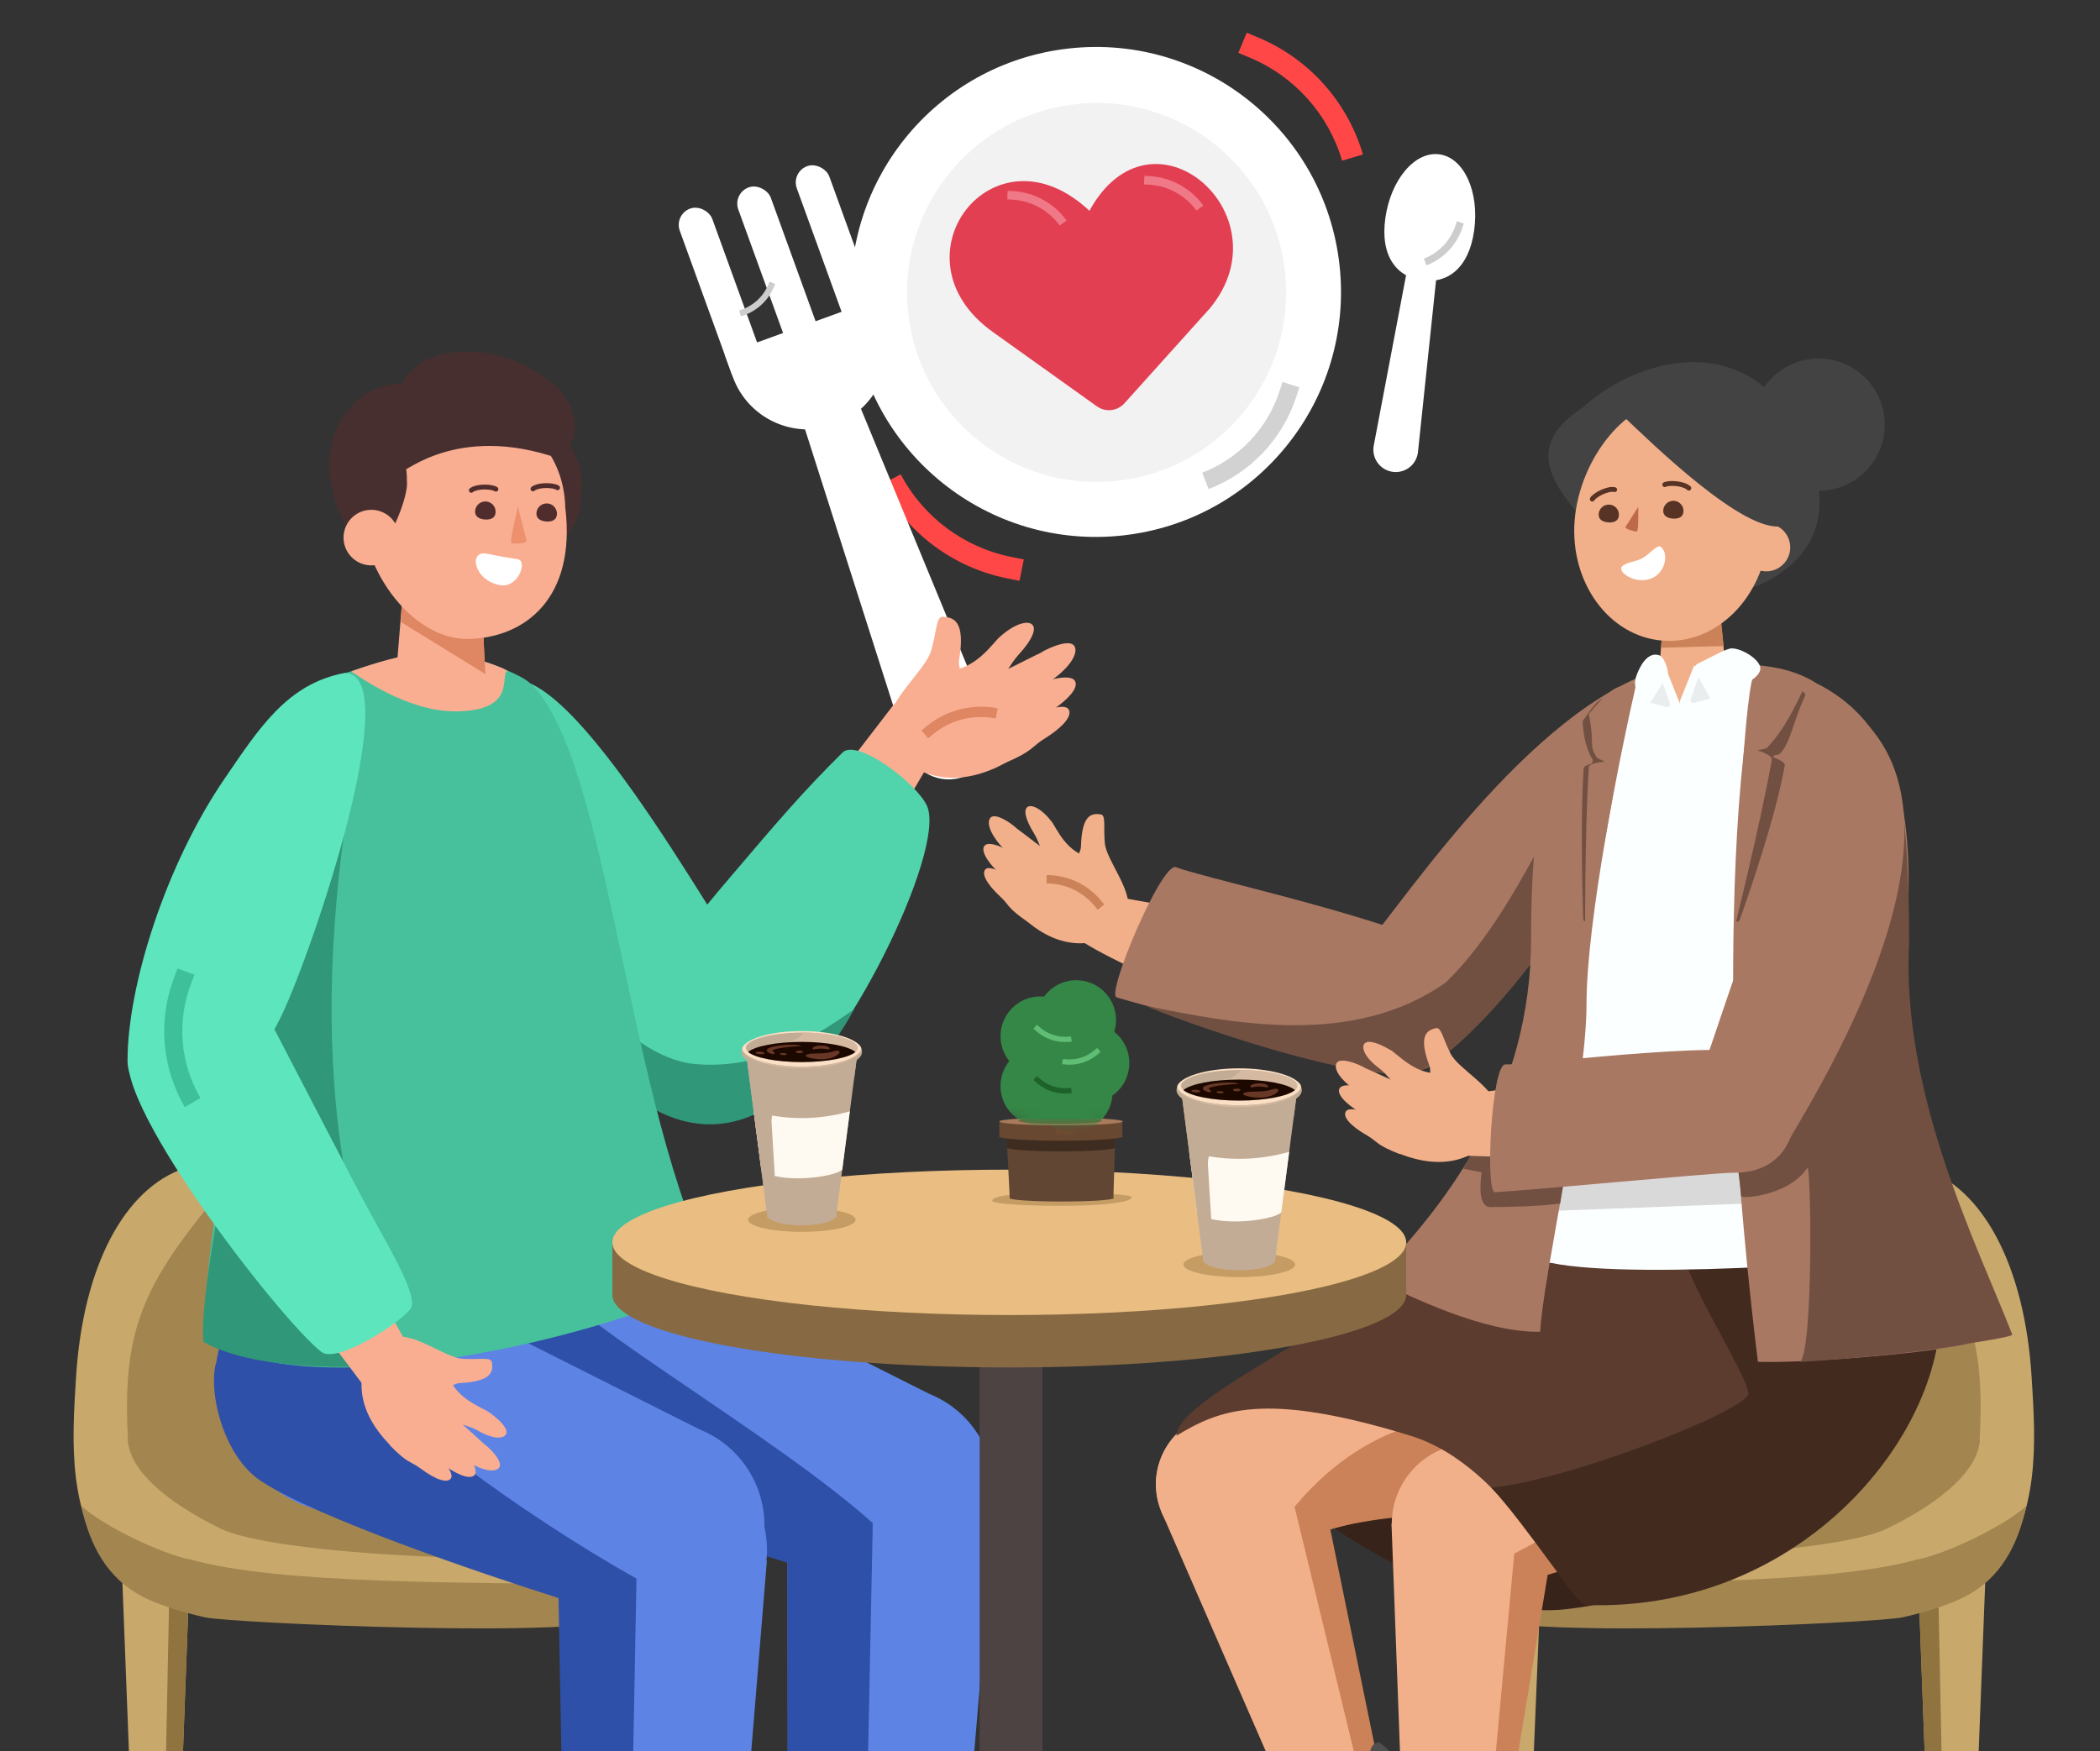<svg width="217" height="181" viewBox="0 0 217 181" fill="none" xmlns="http://www.w3.org/2000/svg">
<rect x="0" y="0" width="217" height="181" fill="#333333" stroke="none"/>
<circle cx="113.25" cy="30.175" r="25.319" transform="rotate(-6.24 113.25 30.175)" fill="white"/>
<path fill-rule="evenodd" clip-rule="evenodd" d="M104.495 57.56L105.79 57.819L105.354 60.034L104.06 59.775C98.51 58.664 93.747 55.107 91.086 50.086L93.068 49.027C95.412 53.449 99.607 56.582 104.495 57.56Z" fill="#FF4747"/>
<path fill-rule="evenodd" clip-rule="evenodd" d="M129.181 5.974L127.964 5.463L128.831 3.379L130.048 3.89C135.266 6.081 139.228 10.514 140.838 15.963L138.685 16.608C137.267 11.808 133.777 7.904 129.181 5.974Z" fill="#FF4747"/>
<circle cx="113.317" cy="30.227" r="19.585" transform="rotate(-6.24 113.317 30.227)" fill="#F2F2F2"/>
<path fill-rule="evenodd" clip-rule="evenodd" d="M132.195 40.489L132.529 39.473L134.268 40.037L133.934 41.053C132.505 45.409 129.184 48.896 124.889 50.551L124.229 48.855C128.012 47.397 130.936 44.326 132.195 40.489Z" fill="#D2D2D2"/>
<path d="M125.021 31.867L116.19 41.684C115.836 42.078 115.35 42.327 114.826 42.384C114.301 42.441 113.773 42.303 113.342 41.995L102.599 34.319C91.833 26.646 102.644 12.465 112.574 21.787C119.028 10.02 132.984 22.235 125.021 31.867Z" fill="#E23F52"/>
<path fill-rule="evenodd" clip-rule="evenodd" d="M118.727 19.087L118.21 19.058L118.257 18.173L118.775 18.202C120.992 18.325 123.037 19.443 124.347 21.247L123.634 21.769C122.481 20.18 120.679 19.195 118.727 19.087Z" fill="#F07987"/>
<path fill-rule="evenodd" clip-rule="evenodd" d="M104.598 20.632L104.081 20.603L104.128 19.718L104.646 19.747C106.863 19.87 108.908 20.988 110.218 22.792L109.506 23.314C108.352 21.725 106.551 20.741 104.598 20.632Z" fill="#F07987"/>
<path d="M145.846 25.543C145.99 24.784 146.704 24.272 147.469 24.379C148.243 24.487 148.791 25.188 148.709 25.965L146.524 46.719C146.387 48.02 145.201 48.947 143.906 48.767C142.598 48.584 141.708 47.344 141.955 46.047L145.846 25.543Z" fill="white"/>
<path d="M152.328 23.833C151.77 27.831 149.465 29.338 146.931 28.984C144.397 28.63 142.593 26.55 143.151 22.552C143.71 18.554 146.216 15.599 148.75 15.953C151.284 16.307 152.886 19.835 152.328 23.833Z" fill="white"/>
<path fill-rule="evenodd" clip-rule="evenodd" d="M150.407 23.288L150.544 22.87L151.259 23.102L151.122 23.52C150.534 25.312 149.168 26.746 147.401 27.427L147.13 26.729C148.686 26.129 149.889 24.866 150.407 23.288Z" fill="#CDCDCD"/>
<path d="M81.337 38.579C80.879 37.142 81.629 35.597 83.042 35.069C84.471 34.535 86.066 35.23 86.647 36.64L102.201 74.318C103.175 76.678 102 79.375 99.608 80.269C97.192 81.172 94.511 79.87 93.727 77.412L81.337 38.579Z" fill="white"/>
<path d="M74.873 36.611L90.324 31.009L91.176 33.36C92.723 37.627 90.519 42.34 86.252 43.887C81.986 45.434 77.273 43.229 75.726 38.962L74.873 36.611Z" fill="white"/>
<rect x="69.635" y="22.168" width="3.573" height="19.293" rx="1.786" transform="rotate(-19.931 69.635 22.168)" fill="white"/>
<rect x="75.682" y="19.977" width="3.573" height="19.293" rx="1.786" transform="rotate(-19.931 75.682 19.977)" fill="white"/>
<rect x="81.728" y="17.783" width="3.573" height="19.293" rx="1.786" transform="rotate(-19.931 81.728 17.783)" fill="white"/>
<path fill-rule="evenodd" clip-rule="evenodd" d="M79.379 29.447L79.525 29.107L80.107 29.354L79.961 29.694C79.336 31.151 78.086 32.252 76.556 32.692L76.38 32.087C77.728 31.7 78.829 30.731 79.379 29.447Z" fill="#CDCDCD"/>
<path d="M60.301 205.392L57.835 145.941H66.08L63.719 205.392H60.301Z" fill="#C8A86B"/>
<path d="M62.452 205.392L63.719 146.964L66.08 145.941L63.719 205.392H62.452Z" fill="#8F743F"/>
<path d="M14.431 209.636L11.966 145.941H20.211L17.85 209.636H14.431Z" fill="#C8A86B"/>
<path d="M16.583 209.636L17.85 147.037L20.211 145.941L17.85 209.636H16.583Z" fill="#8F743F"/>
<path d="M7.851 142.43C7.431 149.146 6.978 156.393 11.633 162.48L41.611 150.963V120.75H19.041C12.871 122.861 8.576 130.832 7.857 142.341L7.851 142.43Z" fill="#C8A86B"/>
<path d="M22.24 123.82C14.386 133.261 12.597 138.047 13.246 149.25L30.226 152.229L47.206 155.208L49.199 146.117L34.827 138.745C28.657 140.856 30.154 114.306 22.24 123.82Z" fill="#A3864F"/>
<path d="M63.145 167.005C59.505 169.249 33.399 167.94 20.801 167.005C5.711 163.584 19.526 149.129 34.998 149.129H63.145C64.661 154.153 66.784 164.762 63.145 167.005Z" fill="#C8A86B"/>
<path fill-rule="evenodd" clip-rule="evenodd" d="M14.688 164.999C16.31 165.848 18.739 166.607 21.162 167.157C23.859 167.768 60.95 169.4 64.589 167.157C65.46 166.62 65.396 164.999 64.589 163.759C47.966 163.564 28.893 163.74 19.814 161.217C16.694 160.649 10.621 157.685 8.394 155.648C9.294 159.784 11.092 163.116 14.688 164.999Z" fill="#A3864F"/>
<path d="M22.78 157.986C28.666 160.864 56.222 161.749 61.454 160.55L67.734 152.337L34.109 144.859L18.047 147.267L13.227 148.915C13.398 151.822 16.894 155.108 22.78 157.986Z" fill="#A3864F"/>
<path d="M157.487 205.392L159.952 145.941H151.707L154.068 205.392H157.487Z" fill="#C8A86B"/>
<path d="M155.335 205.392L154.068 146.964L151.707 145.941L154.068 205.392H155.335Z" fill="#8F743F"/>
<path d="M203.356 209.636L205.821 145.941H197.576L199.937 209.636H203.356Z" fill="#C8A86B"/>
<path d="M201.204 209.636L199.937 147.037L197.576 145.941L199.937 209.636H201.204Z" fill="#8F743F"/>
<path d="M209.942 142.43C210.362 149.146 210.815 156.393 206.16 162.48L176.182 150.963V120.75H198.752C204.922 122.861 209.217 130.832 209.936 142.341L209.942 142.43Z" fill="#C8A86B"/>
<path d="M195.549 123.82C203.403 133.261 205.192 138.047 204.543 149.25L187.563 152.229L170.583 155.208L168.59 146.117L182.962 138.745C189.132 140.856 187.635 114.306 195.549 123.82Z" fill="#A3864F"/>
<path d="M154.646 167.005C158.286 169.249 184.392 167.94 196.99 167.005C212.08 163.584 198.265 149.129 182.793 149.129H154.646C153.13 154.153 151.007 164.762 154.646 167.005Z" fill="#C8A86B"/>
<path fill-rule="evenodd" clip-rule="evenodd" d="M203.103 164.999C201.481 165.848 199.052 166.607 196.629 167.157C193.932 167.768 156.841 169.4 153.202 167.157C152.331 166.62 152.395 164.999 153.202 163.759C169.825 163.564 188.898 163.74 197.976 161.217C201.098 160.649 207.17 157.685 209.397 155.648C208.497 159.784 206.699 163.116 203.103 164.999Z" fill="#A3864F"/>
<path d="M195.011 157.986C189.125 160.864 161.569 161.749 156.337 160.55L150.057 152.337L183.682 144.859L199.744 147.267L204.564 148.915C204.393 151.822 200.897 155.108 195.011 157.986Z" fill="#A3864F"/>
<path d="M187.09 47.228C180.215 28.813 160.745 40.892 160.745 46.895C160.745 48.562 175.084 61.735 176.252 61.901C177.419 62.068 191.759 59.734 187.09 47.228Z" fill="#434343"/>
<path d="M161.677 166.337C150.911 167.47 137.312 157.648 135.234 156.137C133.345 151.415 135.234 141.971 145.244 142.538C155.255 143.105 172.065 157.459 172.632 159.159C173.198 160.859 172.443 165.203 161.677 166.337Z" fill="#38231A"/>
<ellipse rx="12.756" ry="12.764" transform="matrix(-0.393 -0.919 0.92 -0.393 160.442 139.152)" fill="#67CFCA"/>
<path d="M157.077 152.903L130.272 159.936L124.683 146.33L149.931 135.87L157.077 152.903Z" fill="#F2B08A"/>
<ellipse rx="7.403" ry="7.408" transform="matrix(-0.329 -0.944 0.945 -0.328 126.859 153.408)" fill="#F2B08A"/>
<ellipse rx="7.403" ry="7.408" transform="matrix(-0.329 -0.944 0.945 -0.328 126.859 153.408)" fill="#F2B08A"/>
<ellipse rx="9.89" ry="9.897" transform="matrix(-0.329 -0.944 0.945 -0.328 171.488 146.194)" fill="#67CFCA"/>
<path d="M135.615 151.091L142.957 185.443L138.971 186.751L134.588 189.705L120.005 156.226L135.615 151.091Z" fill="#F2B08A"/>
<path d="M168.398 152.922C172.01 150.637 173.319 144.535 172.547 142.143C172.159 139.479 171.008 137.632 170.071 137.01L146.597 141.311C147.351 144.929 151.305 143.694 151.124 145.984C151.046 146.963 142.173 145.668 133.769 155.738L140.958 185.392L142.769 183.96L137.466 158.074C144.788 155.773 163.194 156.213 168.398 152.922Z" fill="#CB8258"/>
<path d="M136.517 191.723C143.403 184.225 140.255 180.335 142.53 180.086C146.181 182.789 147.685 187.881 147.515 191.174L147.845 193.825L143.665 195.759L142.321 194.365L140.361 195.272L138.989 197.674C138.864 197.894 138.675 198.068 138.446 198.175C135.581 199.514 129.159 202.646 127.993 203.186C123.263 205.375 124.976 198.361 127.701 196.78C129.268 195.871 134.937 193.444 136.517 191.723Z" fill="#4F4F4F"/>
<ellipse rx="8.362" ry="8.352" transform="matrix(-0.997 -0.079 0.079 -0.997 152.178 157.513)" fill="#F2B08A"/>
<path d="M184.784 153.007L155.93 163.372L147.501 150.881L172.273 135.883L184.784 153.007Z" fill="#F2B08A"/>
<path d="M159.668 162.014L154.442 193.237L150.264 192.861L145.085 192.257L143.79 157.487L159.668 162.014Z" fill="#F2B08A"/>
<path d="M189.241 152.477C192.854 150.192 194.162 144.09 193.391 141.697C193.002 139.034 191.851 137.187 190.915 136.565L160.644 144.54C165.125 145.169 166.846 152.75 166.664 155.039C166.483 157.329 166.666 154.943 156.471 160.582L153.616 191.351L155.427 189.919L159.926 162.773C167.248 160.472 184.038 155.768 189.241 152.477Z" fill="#CB8258"/>
<path d="M140.771 99.35C142.683 102.747 146.837 103.742 149.468 102.812C149.588 102.77 149.687 102.713 149.786 102.634C155.232 98.329 178.843 81.894 172.989 68.837C159.343 71.709 145.671 92.346 140.941 97.998C140.619 98.382 140.525 98.913 140.771 99.35Z" fill="#A97863"/>
<path d="M114.065 92.462L140.585 97.172L140.449 101.864C140.671 105.31 141.597 108.533 137.878 108.131C133.229 107.627 111.699 98.215 110.93 96.535C110.485 95.615 112.953 94.309 114.065 92.462Z" fill="#F2B08A"/>
<path d="M115.568 95.266C116.972 93.845 112.431 90.182 111.639 89.404C110.847 88.627 110.109 88.161 109.272 88.161C107.519 88.162 105.219 90.386 104.527 91.72C103.974 92.786 103.713 92.689 104.126 93.221C104.638 93.706 107.965 98.175 112.709 97.408C113.73 97.243 113.812 97.041 115.568 95.266Z" fill="#F2B08A"/>
<path d="M106.871 86.174C105.899 84.616 105.751 83.64 106.212 83.384C106.674 83.128 107.678 83.647 108.6 84.837C109.102 85.336 110.178 88.418 112.969 88.627C113.852 89.98 113.474 91.749 111.325 91.749C109.177 91.749 108.988 90.927 108.356 89.98C107.961 88.861 107.366 86.967 106.871 86.174Z" fill="#F2B08A"/>
<path d="M103.562 87.574C102.145 86.007 101.934 84.851 102.404 84.467C102.875 84.083 104.222 84.846 105.108 85.662C105.778 86.125 108.079 88.016 109.611 88.907C109.999 89.361 111.124 90.866 110.252 91.823C109.163 93.02 107.826 92.387 107.408 92.044C105.194 90.311 104.284 88.372 103.562 87.574Z" fill="#F2B08A"/>
<path d="M103.284 90.298C101.77 88.825 101.336 87.776 101.781 87.363C102.226 86.95 103.769 87.534 104.705 88.292C105.403 88.711 107.165 89.915 107.667 90.356C108.161 90.906 109.077 92.401 108.467 93.394C107.857 94.387 106.181 94.164 105.668 93.626C104.919 92.485 104.055 91.049 103.284 90.298Z" fill="#F2B08A"/>
<path d="M103.424 92.731C101.87 91.3 101.407 90.263 101.84 89.838C102.274 89.413 103.792 90.255 104.749 90.987C105.458 91.387 106.714 91.819 107.229 92.246C108.146 93.007 108.388 93.585 108.093 94.551C107.799 95.516 107.036 95.445 106.228 95.294C104.181 93.951 104.216 93.46 103.424 92.731Z" fill="#F2B08A"/>
<path d="M114.165 87.149C114.329 88.91 116.965 91.879 116.578 94.148C114.929 98.036 110.459 93.014 110.635 91.983C110.611 89.218 111.681 88.343 111.701 87.493C111.78 84.081 112.88 84.058 113.728 84.169C114.312 84.245 114.004 85.42 114.165 87.149Z" fill="#F2B08A"/>
<path fill-rule="evenodd" clip-rule="evenodd" d="M113.112 93.643L113.435 94.037L114.103 93.482L113.779 93.088C112.392 91.4 110.323 90.43 108.144 90.445L108.148 91.316C110.068 91.302 111.89 92.157 113.112 93.643Z" fill="#CB8258"/>
<path d="M121.521 89.628C120.042 89.051 114.276 102.751 115.377 103.083C120.026 104.486 138.917 109.298 141.924 110.297C149.42 113.226 153.177 104.989 151.239 99.808C149.907 96.246 124.925 90.955 121.521 89.628Z" fill="#A97863"/>
<path d="M149.415 101.531C158.498 92.69 163.237 75.776 168.686 72.738C171.442 85.327 153.532 107.579 146.788 110.658C141.53 112.644 120.749 105.088 118.38 103.955C127.447 105.786 139.878 108.286 149.415 101.531Z" fill="#715042"/>
<path d="M183.769 50.968C179.83 51.789 172.788 46.255 169.759 43.385C168.336 42.105 171.264 41.445 173.728 41.306C175.699 41.195 179.315 42.188 180.877 42.698C183.482 45.113 187.707 50.148 183.769 50.968Z" fill="#434343"/>
<path d="M163.973 54.155C164.183 51.033 164.932 47.617 167.931 45.173C168.31 44.864 168.623 44.445 168.517 43.968C168.197 42.515 166.451 40.367 163.973 41.864C157.176 45.967 160.431 50.102 163.973 54.155Z" fill="#434343"/>
<path d="M191.87 86.458C189.426 72.384 186.725 69.501 177.819 68.271C170.258 67.673 165.448 72.884 161.738 80.946C159.855 85.038 163.855 109.475 148.499 128.192C141.645 136.078 121.57 144.299 121.57 148.383C125.967 145.752 130.485 143.698 145.723 148.383C156.206 151.607 161.86 165.747 163.855 165.628C213.22 162.681 197.132 116.76 191.87 86.458Z" fill="#5B3C2F"/>
<path d="M154.103 153.763C162.27 152.961 180.67 145.723 180.67 144.023C180.67 142.323 173.773 131.557 174.059 129.479C176.439 112.234 188.728 83.267 188.348 73.456C195.131 80.967 199.198 115.409 200.477 134.244C201.396 147.777 186.403 166.676 163.852 165.888C162.984 165.858 157.747 157.662 154.103 153.763Z" fill="#422A1F"/>
<path d="M183.027 69.094C178.862 68.314 168.625 68.401 166.152 72.907C164.431 75.507 160.852 81.365 160.296 93.358C159.602 108.349 157.173 122.56 152.748 126.113C149.209 128.956 147.398 129.897 146.936 130.013L160.296 130.533C169.381 132.413 197.976 130.059 202.738 129.27C203.063 129.216 203.212 128.887 203.078 128.586C199.562 120.685 194.791 109.468 193.351 94.657C194.145 84.34 192.316 73.167 183.027 69.094Z" fill="#FCFFFF"/>
<path d="M180.86 124.382L160.839 125.137L160.084 125.137L161.217 121.36L180.294 120.227L180.86 124.382Z" fill="#D9D9D9"/>
<path d="M187.693 70.617C185.07 68.934 182.167 68.865 181.655 68.736C179.084 80.018 178.938 97.089 179.157 109.997C179.332 120.323 180.896 134.805 181.655 140.755C187.83 140.913 200.085 139.682 203.226 138.946C203.528 138.875 203.673 138.562 203.562 138.272C200.028 129.104 195.05 112.566 196.994 97.369C197.789 85.587 196.994 75.268 187.693 70.617Z" fill="#A97863"/>
<path d="M186.516 71.705C185.961 70.879 183.904 70.854 182.647 70.981C182.601 70.986 182.563 70.997 182.534 71.032C181.592 72.159 180.442 85.94 179.293 94.984C179.255 95.276 179.663 95.378 179.762 95.1C181.036 91.521 183.538 84.153 184.428 79.116C184.483 78.804 183.824 78.496 183.377 78.324C183.201 78.257 183.197 78.107 183.382 78.07C183.604 78.026 183.844 77.98 183.9 77.924C185.049 76.762 185.128 74.992 186.526 71.913C186.556 71.846 186.558 71.766 186.516 71.705Z" fill="#715042"/>
<path d="M186.31 71.297C185.851 70.356 182.649 69.372 181.352 69.513C180.322 70.314 179.506 88.988 179.141 96.254C179.141 96.254 181.876 85.381 183.09 78.506C183.173 78.037 181.642 77.576 181.642 77.576C181.738 77.483 182.461 77.417 182.562 77.314C183.725 76.138 184.865 74.442 186.31 71.297Z" fill="#A97863"/>
<path d="M163.938 73.514C166.715 71.518 168.632 70.507 169.144 70.394C167.409 77.923 163.938 95.152 163.938 103.845C163.938 112.537 159.389 132.168 159.158 137.645C153.247 137.777 145.606 133.873 142.722 132.598C142.346 132.432 142.235 131.923 142.52 131.626C149.805 124.018 158.212 112.924 158.212 96.998C158.212 84.866 159.6 76.634 163.938 73.514Z" fill="#A97863"/>
<path d="M153.092 121.172L151.203 120.794L153.092 117.395L162.347 117.583L161.214 124.383C159.325 124.698 155.358 124.761 154.036 124.761C152.818 124.761 152.903 122.809 153.092 121.172Z" fill="#715042"/>
<path d="M163.593 74.454C164.25 73.62 165.235 71.76 166.396 72.097C166.44 72.109 166.475 72.13 166.496 72.171C167.115 73.432 165.169 85.991 164.097 95.008C164.061 95.312 163.605 95.296 163.596 94.99C163.473 90.894 163.342 84.035 163.642 79.415C163.656 79.198 163.991 79.058 164.351 78.969C164.596 78.909 164.655 78.534 164.489 78.345C164.413 78.258 164.349 78.156 164.298 78.029C164.011 77.312 163.654 76.525 163.538 74.627C163.534 74.565 163.554 74.503 163.593 74.454Z" fill="#715042"/>
<path d="M164.181 73.802C164.849 72.996 166.778 70.531 168.004 70.976C168.814 71.999 165.173 90.333 163.802 97.478C163.802 97.478 163.728 86.266 164.181 79.299C164.211 78.824 165.808 78.739 165.808 78.739C165.736 78.626 165.051 78.391 164.976 78.266C164.126 76.849 164.837 77.2 164.181 73.802Z" fill="#A97863"/>
<path fill-rule="evenodd" clip-rule="evenodd" d="M186.053 140.768C190.911 140.452 200.035 139.651 203.48 138.848C203.701 138.808 208.024 138.165 207.934 137.933C204.378 128.797 196.416 113.094 197.278 97.355C197.278 92.143 197.073 85.981 196.416 82.49C195.875 79.614 186.557 85.871 186.557 85.365C186.557 97.469 180.913 110.59 179.368 117.818C179.22 118.512 179.806 122.045 179.916 123.624C179.939 123.956 184.914 123.569 186.762 120.693C187.124 120.131 187.42 138.848 186.053 140.768Z" fill="#715042"/>
<path d="M178.443 70.028L177.53 61.598L171.951 63L171.293 71.305L178.443 70.028Z" fill="#F2B08A"/>
<path d="M174.121 68.088C176.925 67.383 179.671 68.702 180.707 69.349C179.209 70.475 176.095 72.693 173.165 72.736C170.234 72.78 169.428 71.138 169.464 70.31C169.996 69.916 171.318 68.792 174.121 68.088Z" fill="#F2B08A"/>
<path d="M173.607 72.418L175.058 68.795C175.514 69.064 177.653 70.641 177.827 72.205C177.046 71.801 175.124 72.723 173.918 72.873C173.666 72.904 173.513 72.653 173.607 72.418Z" fill="#FCFFFF"/>
<path d="M173.643 72.85L172.192 69.227C171.736 69.496 169.597 71.073 169.423 72.637C170.204 72.233 172.126 73.155 173.332 73.305C173.584 73.336 173.737 73.085 173.643 72.85Z" fill="#FCFFFF"/>
<path d="M174.711 72.21L175.933 68.795C176.389 69.064 177.299 70.476 177.473 72.04C176.953 72.105 175.798 72.463 175.07 72.637C174.807 72.7 174.619 72.465 174.711 72.21Z" fill="#EAEDED"/>
<path d="M172.541 72.642L171.319 69.227C170.863 69.496 169.953 70.908 169.779 72.472C170.299 72.537 171.454 72.894 172.182 73.069C172.445 73.132 172.633 72.897 172.541 72.642Z" fill="#EAEDED"/>
<path d="M175.45 68.586C177.085 67.791 178.418 67.014 178.947 67.014C179.997 67.012 181.792 68.128 181.897 69.007C182.031 70.138 179.535 71.058 177.599 72.34C177.302 72.536 176.894 72.451 176.72 72.141L175.187 69.411C175.02 69.113 175.142 68.735 175.45 68.586Z" fill="#FCFFFF"/>
<path d="M172.346 69.535C172.288 68.88 171.919 67.86 171.399 67.709C170.201 67.363 169.404 68.923 169.057 69.963C168.749 70.885 169.181 71.891 169.723 72.616C169.946 72.916 170.387 72.863 170.585 72.546L172.265 69.845C172.323 69.752 172.355 69.645 172.346 69.535Z" fill="#FCFFFF"/>
<path d="M171.734 65.195L171.661 66.945L178.106 66.772L177.779 63.404L171.734 65.195Z" fill="#CB8258"/>
<path d="M148.214 113.528L176.252 109.832L180.68 120.41L151.447 119.448L148.214 113.528Z" fill="#F2B08A"/>
<path d="M154.272 116.006C155.057 114.143 149.412 112.41 148.376 111.978C147.339 111.545 146.471 111.385 145.685 111.7C144.038 112.36 142.714 115.316 142.566 116.828C142.448 118.038 142.166 118.045 142.754 118.389C143.418 118.652 148.225 121.6 152.393 119.094C153.29 118.554 153.291 118.334 154.272 116.006Z" fill="#F2B08A"/>
<path d="M142.522 110.413C141.024 109.315 140.653 108.289 140.99 107.875C141.327 107.461 142.331 107.736 143.644 108.507C144.304 108.786 146.64 111.606 149.341 110.753C150.679 111.692 150.989 113.496 148.971 114.304C146.953 115.112 146.466 114.412 145.516 113.759C144.723 112.857 143.286 110.972 142.522 110.413Z" fill="#F2B08A"/>
<path d="M139.995 112.632C138.245 111.404 137.777 110.31 138.155 109.826C138.533 109.342 140.034 109.792 141.091 110.399C141.856 110.706 144.551 112.056 146.263 112.592C146.747 112.953 148.194 114.185 147.549 115.325C146.742 116.751 145.281 116.426 144.792 116.181C142.219 114.967 140.886 113.258 139.995 112.632Z" fill="#F2B08A"/>
<path d="M140.587 115.01C138.763 113.896 138.099 112.958 138.446 112.451C138.793 111.944 140.446 112.174 141.54 112.712C142.323 112.97 144.331 113.762 144.926 114.085C145.536 114.517 146.776 115.787 146.396 116.904C146.016 118.02 144.313 118.176 143.686 117.76C142.691 116.802 141.517 115.578 140.587 115.01Z" fill="#F2B08A"/>
<path d="M141.286 117.369C139.432 116.306 138.742 115.387 139.075 114.87C139.407 114.353 141.095 114.844 142.203 115.352C142.992 115.588 144.328 115.732 144.932 116.038C146.007 116.583 146.376 117.1 146.302 118.119C146.228 119.137 145.459 119.238 144.628 119.271C142.306 118.404 142.231 117.911 141.286 117.369Z" fill="#F2B08A"/>
<path d="M149.893 108.903C150.71 110.496 154.303 112.293 154.792 114.57C154.706 118.843 148.617 115.807 148.395 114.772C147.333 112.184 148.008 110.959 147.707 110.153C146.497 106.918 147.523 106.482 148.36 106.268C148.938 106.12 149.091 107.339 149.893 108.903Z" fill="#F2B08A"/>
<path d="M175.251 112.638C174.147 121.376 181.626 121.235 183.859 119.414C183.951 119.339 184.015 119.258 184.075 119.155C187.384 113.438 204.618 86.552 192.576 74.477C188.392 71.15 177.475 106.59 175.313 112.381C175.281 112.467 175.263 112.546 175.251 112.638Z" fill="#A97863"/>
<path d="M155.548 110.014C154.127 109.979 153.446 123.274 154.474 123.219C158.815 122.984 176.186 121.284 179.022 121.21C186.225 121.393 186.879 113.312 183.67 109.538C181.463 106.943 158.818 110.095 155.548 110.014Z" fill="#A97863"/>
<path d="M162.712 53.791C162.203 60.215 166.27 65.777 171.796 66.214C177.323 66.651 182.215 61.798 182.724 55.374C183.234 48.95 179.298 41.737 173.771 41.3C168.245 40.863 163.222 47.368 162.712 53.791Z" fill="#F2B08A"/>
<ellipse rx="2.478" ry="2.475" transform="matrix(0.997 0.079 -0.079 0.997 182.511 56.577)" fill="#F2B08A"/>
<path d="M170.453 59.854C172.094 59.346 172.429 57.295 171.717 56.627C171.423 56.101 170.677 57.015 170.028 57.493C169.163 58.129 168.232 58.004 167.638 58.52C167.043 59.036 168.811 60.362 170.453 59.854Z" fill="white"/>
<path d="M169.081 54.95C169.336 55.008 169.285 53.429 169.284 52.393C168.9 52.992 168.103 54.239 167.987 54.431C167.842 54.672 168.625 54.849 169.081 54.95Z" fill="#BF694B"/>
<path d="M164.533 51.586C164.766 51.169 166.122 50.44 166.848 50.605" stroke="#563325" stroke-width="0.5" stroke-linecap="round"/>
<path d="M172.025 50.093C172.44 49.858 173.978 49.938 174.512 50.455" stroke="#563325" stroke-width="0.5" stroke-linecap="round"/>
<path d="M173.959 52.888C173.913 53.464 173.428 53.643 172.852 53.598C172.275 53.552 171.825 53.299 171.87 52.723C171.916 52.147 172.421 51.717 172.997 51.762C173.574 51.808 174.004 52.312 173.959 52.888Z" fill="#563325"/>
<path d="M167.285 53.282C167.239 53.858 166.755 54.038 166.178 53.992C165.601 53.947 165.151 53.693 165.197 53.117C165.242 52.541 165.747 52.111 166.323 52.157C166.9 52.202 167.331 52.706 167.285 53.282Z" fill="#563325"/>
<path d="M184.176 54.37C180.237 55.191 170.637 45.764 167.608 42.895C166.186 41.614 169.114 40.955 171.578 40.816C173.549 40.705 177.165 41.697 178.727 42.208C181.332 44.623 188.115 53.55 184.176 54.37Z" fill="#434343"/>
<circle r="6.836" transform="matrix(-1 0 0 1 187.923 43.893)" fill="#434343"/>
<path d="M92.482 72.656L84.065 83.602L88.71 91.345L96.114 78.737L92.482 72.656Z" fill="#F9AE91"/>
<path d="M92.671 76.652C91.311 74.623 97.607 71.267 98.737 70.515C99.867 69.763 100.86 69.373 101.865 69.566C103.971 69.969 106.222 73.169 106.746 74.93C107.166 76.338 107.502 76.281 106.883 76.825C106.156 77.29 101.134 81.894 95.612 79.882C94.424 79.449 94.372 79.188 92.671 76.652Z" fill="#F9AE91"/>
<path d="M105.2 67.728C106.725 66.08 107.128 64.942 106.633 64.529C106.137 64.115 104.811 64.508 103.43 65.725C102.713 66.209 100.712 69.663 97.312 69.273C95.941 70.695 95.989 72.907 98.569 73.401C101.149 73.894 101.566 72.951 102.542 71.958C103.274 70.704 104.423 68.567 105.2 67.728Z" fill="#F9AE91"/>
<path d="M108.862 70.173C110.924 68.617 111.444 67.276 110.967 66.707C110.49 66.138 108.696 66.745 107.445 67.522C106.534 67.924 103.335 69.666 101.291 70.385C100.721 70.841 99.024 72.389 99.85 73.739C100.884 75.427 102.635 74.974 103.216 74.658C106.273 73.085 107.811 70.966 108.862 70.173Z" fill="#F9AE91"/>
<path d="M108.564 73.51C110.721 72.088 111.483 70.928 111.044 70.33C110.604 69.731 108.616 70.078 107.318 70.774C106.383 71.117 103.991 72.158 103.286 72.572C102.567 73.119 101.123 74.705 101.627 76.037C102.132 77.37 104.196 77.487 104.935 76.959C106.098 75.761 107.465 74.234 108.564 73.51Z" fill="#F9AE91"/>
<path d="M107.839 76.404C110.035 75.042 110.83 73.904 110.407 73.294C109.984 72.683 107.966 73.346 106.649 74.006C105.705 74.323 104.098 74.553 103.382 74.947C102.105 75.651 101.682 76.29 101.813 77.517C101.945 78.744 102.878 78.834 103.883 78.839C106.65 77.696 106.721 77.097 107.839 76.404Z" fill="#F9AE91"/>
<path d="M96.225 67.229C95.624 69.306 91.776 72.266 91.719 75.08C92.807 80.129 99.33 75.125 99.355 73.845C100.019 70.53 98.934 69.233 99.106 68.207C99.796 64.091 98.479 63.81 97.436 63.749C96.716 63.707 96.817 65.188 96.225 67.229Z" fill="#F9AE91"/>
<path fill-rule="evenodd" clip-rule="evenodd" d="M96.385 75.914L95.905 76.313L95.229 75.492L95.709 75.092C97.766 73.382 100.478 72.691 103.096 73.21L102.89 74.257C100.584 73.799 98.196 74.407 96.385 75.914Z" fill="#DF8663"/>
<path d="M54.586 97.124C49.57 84.94 49.645 74.933 51.65 70.761C57.809 66.075 73.636 95.107 77.851 100.971C84.562 110.31 74.054 118.415 69.88 115.252C62.016 109.291 58.38 106.34 54.586 97.124Z" fill="#51D3AC"/>
<path d="M75.413 90.712C72.202 94.49 68.912 98.385 68.443 101.786C66.558 111.658 71.273 118.196 80.802 113.012C86.952 109.666 97.763 88.061 95.812 83.346C94.874 81.079 88.591 76.264 87.064 77.777C82.969 81.835 80.477 84.755 75.413 90.712Z" fill="#51D3AC"/>
<path d="M71.826 109.978C65.75 109.433 58.639 102.154 49.835 87.391C61.344 118.606 73.337 118.666 80.136 113.944C81.631 112.906 85.803 109.033 88.258 104.311C85.803 106.011 79.647 110.679 71.826 109.978Z" fill="#309778"/>
<circle r="10.612" transform="matrix(0.997 -0.076 -0.076 -0.997 92.126 155.107)" fill="#5D83E5"/>
<path d="M81.372 158.081L81.422 198.041L90.306 198.412L99.19 198.784L102.78 155.886L81.372 158.081Z" fill="#5D83E5"/>
<circle r="10.675" transform="matrix(0.396 -0.918 -0.918 -0.396 92.042 153.964)" fill="#5D83E5"/>
<circle r="12.741" transform="matrix(0.396 -0.918 -0.918 -0.396 59.798 140.047)" fill="#5D83E5"/>
<path d="M54.428 151.612L87.494 163.632L95.954 144.031L64.525 128.217L54.428 151.612Z" fill="#5D83E5"/>
<path d="M51.364 149.424C47.228 146.785 45.751 139.769 46.645 137.024C47.101 133.966 48.43 131.849 49.507 131.138L68.839 130.619C63.695 131.323 57.977 130.685 58.176 133.316C58.375 135.947 80.549 148.71 90.186 157.429L89.356 198.533L81.377 198.094L81.377 161.533C72.986 158.861 57.321 153.225 51.364 149.424Z" fill="#2F50A8"/>
<circle r="10.675" transform="matrix(0.396 -0.918 -0.918 -0.396 68.318 157.649)" fill="#5D83E5"/>
<circle r="12.741" transform="matrix(0.396 -0.918 -0.918 -0.396 36.071 143.731)" fill="#5D83E5"/>
<path d="M30.703 155.292L63.77 167.312L72.229 147.711L40.8 131.897L30.703 155.292Z" fill="#5D83E5"/>
<circle r="10.612" transform="matrix(0.997 -0.076 -0.076 -0.997 68.644 160.177)" fill="#5D83E5"/>
<path d="M58.036 160.477L58.212 200.436L67.097 200.78L75.981 201.123L79.245 161.297L58.036 160.477Z" fill="#5D83E5"/>
<path d="M27.078 153.156C22.942 150.517 21.464 143.502 22.359 140.757C22.815 137.698 24.144 135.582 25.221 134.87L48.786 136.803C47.087 138.125 40.854 142.968 40.287 143.413C38.212 145.043 54.093 156.635 65.769 163.153L65.07 200.574L58.385 200.574L57.71 165.17C49.318 162.498 33.035 156.958 27.078 153.156Z" fill="#2F50A8"/>
<path d="M33.885 70.181C39.642 68.209 42.502 67.48 45.195 67.481C48.663 67.549 51.849 68.988 53.551 69.827C54.025 70.061 54.475 70.329 54.856 70.695C63.02 78.551 64.685 114.376 74.093 132.454C59.429 139.233 30.606 145.269 21.397 138.121C19.83 131.288 30.016 80.701 33.885 70.181Z" fill="#46C19C"/>
<path fill-rule="evenodd" clip-rule="evenodd" d="M41.513 140.957C35.94 141.578 25.932 141.523 21.021 138.69C20.265 130.191 29.908 91.174 33.916 76.347C35.093 75.66 36.194 75.864 36.886 77.872C30.654 111.492 36.886 129.813 41.513 140.957Z" fill="#309778"/>
<path d="M43.963 142.307L38.755 133.013L33.051 137.205L39.075 145.2L43.963 142.307Z" fill="#F9AE91"/>
<path d="M39.516 139.232C40.921 137.767 44.762 142.282 45.573 143.065C46.384 143.849 46.877 144.586 46.899 145.436C46.946 147.216 44.748 149.611 43.412 150.349C42.343 150.939 42.45 151.202 41.898 150.797C41.392 150.289 36.764 147.03 37.417 142.192C37.557 141.151 37.76 141.062 39.516 139.232Z" fill="#F9AE91"/>
<path d="M49.339 147.84C50.947 148.785 52.04 148.72 52.288 148.244C52.536 147.769 51.883 146.953 50.651 146.048C50.13 145.552 46.602 144.519 46.315 141.69C44.918 140.83 43.131 141.262 43.189 143.443C43.246 145.624 44.086 145.795 45.065 146.411C46.212 146.783 48.52 147.359 49.339 147.84Z" fill="#F9AE91"/>
<path d="M48.294 151.048C50.122 152.172 51.316 152.169 51.612 151.628C51.908 151.086 50.896 149.882 49.916 149.149C49.33 148.566 47.014 146.618 45.839 145.254C45.314 144.951 43.602 144.107 42.808 145.155C41.815 146.465 42.696 147.683 43.115 148.037C45.258 149.926 47.363 150.475 48.294 151.048Z" fill="#F9AE91"/>
<path d="M45.87 151.435C47.622 152.674 48.751 152.913 49.08 152.392C49.41 151.87 48.541 150.437 47.609 149.643C47.061 149.024 45.532 147.488 44.998 147.068C44.357 146.677 42.693 146.04 41.815 146.834C40.937 147.627 41.47 149.26 42.103 149.672C43.382 150.209 44.976 150.804 45.87 151.435Z" fill="#F9AE91"/>
<path d="M43.417 151.749C45.134 153.035 46.256 153.306 46.6 152.794C46.944 152.282 45.821 150.921 44.912 150.102C44.38 149.468 43.716 148.294 43.195 147.859C42.264 147.085 41.641 146.95 40.732 147.423C39.822 147.897 40.035 148.645 40.335 149.425C42.057 151.22 42.541 151.093 43.417 151.749Z" fill="#F9AE91"/>
<path d="M47.785 140.44C45.993 140.32 42.908 137.723 40.614 138.177C36.709 139.955 41.928 144.361 42.971 144.155C45.779 144.105 46.64 142.994 47.502 142.952C50.965 142.781 50.959 141.662 50.824 140.805C50.73 140.214 49.546 140.558 47.785 140.44Z" fill="#F9AE91"/>
<path d="M23.219 80.461C26.811 75.211 29.696 70.671 35.621 69.553C41.94 69.622 32.468 97.845 29.128 104.894C23.808 116.12 13.18 115.257 13.18 109.6C13.18 101.856 17.14 89.346 23.219 80.461Z" fill="#5DE5BD"/>
<path d="M38.275 125.386C36.455 122.078 29.14 107.803 27.376 104.541C22.714 94.736 16.611 104.353 13.574 108.487C10.537 112.621 28.859 136.353 33.212 139.734C34.874 141.024 41.795 136.431 42.468 135.193C43.142 133.955 40.551 129.52 38.275 125.386Z" fill="#5DE5BD"/>
<path fill-rule="evenodd" clip-rule="evenodd" d="M19.709 101.767L20.093 100.743L18.345 100.099L17.961 101.122C16.315 105.509 16.733 110.393 19.1 114.424L20.712 113.483C18.627 109.932 18.259 105.63 19.709 101.767Z" fill="#3EC09A"/>
<path fill-rule="evenodd" clip-rule="evenodd" d="M36.343 69.44C37.088 69.882 42.092 73.591 47.182 73.525C53.415 73.445 51.632 69.857 52.422 69.339C52.209 69.198 51.981 69.077 51.739 68.981C50.043 68.306 47.43 67.539 44.682 67.485C42.586 67.488 40.277 67.997 36.422 69.339C36.395 69.372 36.368 69.406 36.343 69.44Z" fill="#F9AE91"/>
<path d="M40.978 69.15L41.7 60.36L49.843 62.913L50.149 70.436L40.978 69.15Z" fill="#F9AE91"/>
<path d="M49.907 64.877L50.16 69.673L41.436 64.293L41.568 61.013C41.825 61.134 42.182 61.56 42.471 61.696C44.478 62.641 48.301 64.177 49.907 64.877Z" fill="#DF8663"/>
<path d="M52.162 43.991C50.768 43.667 53.37 59.425 55.347 58.596C56.457 58.13 59.137 55.683 59.889 52.676C60.263 50.349 60.989 46.331 55.233 42.658C54.781 42.37 53.277 44.249 52.162 43.991Z" fill="#482F2F"/>
<path d="M40.933 39.663C41.043 41.328 40.56 47.871 38.053 57.7C34.235 53.218 33.684 49.039 34.21 46.127C34.574 44.111 36.264 40.347 40.933 39.663Z" fill="#482F2F"/>
<path d="M58.412 52.456C59.548 61.803 54.28 65.895 48.475 66.039C42.67 66.184 37.542 59.088 37.391 52.978C37.239 46.869 42.081 42.49 47.886 42.346C53.691 42.202 58.26 46.347 58.412 52.456Z" fill="#F9AE91"/>
<path d="M50.29 57.221C51.13 57.373 51.008 57.409 53.482 57.798C54.557 57.929 53.567 60.821 51.666 60.478C48.955 59.988 48.374 56.875 50.29 57.221Z" fill="white"/>
<path d="M56.838 47.094C60.627 48.266 57.691 45.537 57.909 44.651C60.02 44.651 59.929 40.955 54.731 38.017C50.388 35.561 43.562 35.543 41.51 39.716C41.348 39.436 39.819 39.826 38.676 40.282C34.688 41.875 35.656 47.068 35.755 47.631C35.955 48.766 35.171 49.633 38.913 49.73C41.906 49.808 40.314 50.556 41.535 48.598C41.059 49.63 46.313 43.839 56.838 47.094Z" fill="#482F2F"/>
<path d="M57.475 46.971C54.917 47.796 53.851 39.897 53.751 39.536C53.547 37.355 56.525 38.598 58.168 40.732C59.811 42.867 60.033 46.147 57.475 46.971Z" fill="#482F2F"/>
<path d="M36.239 46.746C34.845 46.423 37.312 57.106 39.289 56.276C40.399 55.811 42.194 51.26 42.054 49.81C41.994 49.193 42.327 47.723 40.288 45.278C39.836 44.989 37.354 47.005 36.239 46.746Z" fill="#482F2F"/>
<circle r="2.873" transform="matrix(-0.999 -0.033 -0.033 0.999 38.371 55.565)" fill="#F9AE91"/>
<path d="M52.886 56.177C52.618 56.19 53.185 53.845 53.527 52.299C53.705 53.303 54.352 55.513 54.402 55.833C54.465 56.233 53.365 56.154 52.886 56.177Z" fill="#ED906D"/>
<path d="M57.616 50.412C57.221 50.133 55.663 50.06 55.072 50.529" stroke="#512C2C" stroke-width="0.5" stroke-linecap="round"/>
<path d="M51.245 50.56C50.85 50.281 49.291 50.208 48.701 50.677" stroke="#512C2C" stroke-width="0.5" stroke-linecap="round"/>
<path d="M49.097 52.802C49.049 53.386 49.504 53.645 50.089 53.693C50.673 53.74 51.164 53.56 51.212 52.976C51.26 52.392 50.825 51.879 50.241 51.831C49.657 51.783 49.145 52.218 49.097 52.802Z" fill="#512C2C"/>
<path d="M55.433 53.007C55.385 53.591 55.84 53.85 56.424 53.898C57.008 53.946 57.5 53.765 57.548 53.181C57.596 52.596 57.161 52.084 56.577 52.036C55.993 51.988 55.481 52.423 55.433 53.007Z" fill="#512C2C"/>
<ellipse cx="104.469" cy="137.634" rx="3.278" ry="1.634" fill="#4D4343"/>
<path d="M101.229 214.387V137.596C101.229 137.419 101.372 137.275 101.549 137.275H107.395C107.572 137.275 107.716 137.419 107.716 137.596V214.387C107.716 214.564 107.572 214.707 107.395 214.707H101.549C101.372 214.707 101.229 214.564 101.229 214.387Z" fill="#4D4343"/>
<path d="M145.308 133.821C145.308 137.97 126.945 141.334 104.293 141.334C81.641 141.334 63.278 137.97 63.278 133.821C63.278 133.395 63.278 128.695 63.277 128.127C66.528 124.573 83.966 126.308 104.293 126.308C125.02 126.308 142.545 124.571 145.308 128.229C145.308 128.95 145.308 133.468 145.308 133.821Z" fill="#876A43"/>
<ellipse cx="104.293" cy="128.405" rx="41.015" ry="7.513" fill="#EABE82"/>
<path d="M116.956 123.748C116.966 124.115 115.089 124.564 110.859 124.619C106.628 124.673 102.543 124.473 102.532 124.105C102.522 123.738 103.766 123.363 107.996 123.308C112.227 123.254 116.945 123.38 116.956 123.748Z" fill="#C59C64"/>
<path d="M104.014 117.35H115.239L115.051 123.839H104.342L104.014 117.35Z" fill="#614633"/>
<path d="M103.992 117.207H115.216V118.652L104.075 118.602L103.992 117.207Z" fill="#3E2C20"/>
<ellipse cx="109.645" cy="118.604" rx="5.571" ry="0.399" fill="#3E2C20"/>
<rect x="103.262" y="115.932" width="12.71" height="1.572" fill="#684831"/>
<ellipse cx="109.642" cy="115.912" rx="6.378" ry="0.399" fill="#A77B5C"/>
<ellipse cx="109.534" cy="115.833" rx="4.295" ry="0.316" fill="#815637"/>
<ellipse cx="109.642" cy="117.456" rx="6.378" ry="0.448" fill="#684831"/>
<ellipse cx="109.707" cy="123.826" rx="5.394" ry="0.36" fill="#614633"/>
<mask id="mask0_2785_30564" style="mask-type:alpha" maskUnits="userSpaceOnUse" x="99" y="97" width="23" height="22">
<path d="M113.976 115.832C113.976 116.007 112.053 116.148 109.681 116.148C107.308 116.148 105.385 116.007 105.385 115.832C98.163 116.717 94.9 95.598 109.681 97.725C129.999 95.598 118.734 127.329 113.976 115.832Z" fill="#815637"/>
</mask>
<g mask="url(#mask0_2785_30564)">
<path d="M109.142 116.638C109.699 113.607 109.664 109.609 109.577 107.988L110.715 108.01C110.758 108.94 110.862 111.731 110.932 115.458C111.001 119.184 111.975 121.69 112.453 122.478H107.621C107.896 121.794 108.586 119.67 109.142 116.638Z" fill="#CF7E2F"/>
<ellipse cx="111.214" cy="105.43" rx="4.11" ry="4.12" fill="#348746"/>
<circle cx="107.497" cy="107.097" r="4.11" fill="#348746"/>
<circle cx="112.589" cy="109.87" r="4.11" fill="#348746"/>
<circle cx="110.854" cy="112.89" r="4.11" fill="#348746"/>
<circle cx="107.497" cy="112.249" r="4.11" fill="#348746"/>
<path fill-rule="evenodd" clip-rule="evenodd" d="M113.139 108.512L113.379 108.302L113.735 108.711L113.495 108.92C112.466 109.82 111.089 110.209 109.743 109.982L109.835 109.447C111.019 109.647 112.233 109.304 113.139 108.512Z" fill="#5FBD74"/>
<path fill-rule="evenodd" clip-rule="evenodd" d="M107.388 106.12L107.153 105.906L106.789 106.307L107.024 106.522C108.034 107.441 109.403 107.858 110.752 107.656L110.671 107.119C109.483 107.297 108.278 106.93 107.388 106.12Z" fill="#5FBD74"/>
<path fill-rule="evenodd" clip-rule="evenodd" d="M107.388 111.437L107.153 111.222L106.789 111.624L107.024 111.838C108.034 112.758 109.403 113.174 110.752 112.972L110.671 112.436C109.483 112.613 108.278 112.247 107.388 111.437Z" fill="#1D612B"/>
</g>
<ellipse cx="82.856" cy="126.069" rx="5.555" ry="1.252" fill="#C59C64"/>
<path d="M77.07 108.662L77.878 114.867L78.664 120.893L79.3 125.777C79.3 125.777 79.866 126.626 82.848 126.626C85.829 126.626 86.395 125.777 86.395 125.777L87.031 120.894L87.817 114.868L88.625 108.663L77.07 108.662Z" fill="#C3AC96"/>
<path d="M77.879 114.865L78.665 120.892C80.386 122.413 86.181 121.71 87.032 120.892L87.818 114.865C84.57 115.794 81.127 115.794 77.879 114.865Z" fill="#FEFAF1"/>
<g style="mix-blend-mode:multiply">
<path fill-rule="evenodd" clip-rule="evenodd" d="M88.272 111.362C87.232 111.848 85.494 112.095 83.812 112.142C81.89 112.195 79.613 114.102 79.729 116.021L80.231 124.313C80.256 124.721 80.546 125.07 80.952 125.121C81.976 125.252 83.018 125.17 84.232 125.075C84.924 125.02 85.672 124.961 86.503 124.935L86.394 125.775C86.394 125.775 85.828 126.624 82.847 126.624C79.865 126.624 79.299 125.775 79.299 125.775L78.663 120.891L77.877 114.865L77.069 108.66L86.456 108.661L88.607 108.788L88.272 111.362Z" fill="#C3AC96"/>
</g>
<path d="M76.62 108.734C76.62 109.861 79.407 110.775 82.846 110.775C86.285 110.775 89.072 109.861 89.072 108.734C89.072 108.664 89.061 108.594 89.041 108.527C88.725 107.497 86.071 107.039 82.846 107.039C79.621 107.039 76.966 107.498 76.651 108.527C76.63 108.594 76.62 108.664 76.62 108.734Z" fill="#C3AC96"/>
<path d="M76.791 108.13C76.734 108.209 76.703 108.304 76.703 108.401C76.703 108.499 76.734 108.593 76.791 108.672C77.446 109.569 79.909 110.236 82.847 110.236C85.784 110.236 88.246 109.569 88.902 108.672C88.959 108.593 88.99 108.499 88.99 108.401C88.99 108.304 88.959 108.209 88.902 108.13C88.247 107.233 85.784 106.566 82.847 106.566C79.909 106.566 77.446 107.233 76.791 108.13Z" fill="#FCE0C6"/>
<path d="M77.067 108.295C77.067 108.44 77.149 108.58 77.3 108.713C78.004 109.327 80.219 109.776 82.844 109.776C85.469 109.776 87.685 109.327 88.388 108.713C88.54 108.58 88.621 108.44 88.621 108.295C88.621 107.477 86.035 106.723 82.844 106.723C79.654 106.723 77.067 107.477 77.067 108.295Z" fill="#C3AC96"/>
<path d="M76.786 108.145C76.634 108.331 76.652 108.597 76.808 108.776C77.036 109.072 77.362 109.275 77.689 109.448C79.877 110.521 83.317 110.595 85.694 110.168C86.681 109.984 88.245 109.585 88.887 108.776C89.042 108.598 89.061 108.333 88.909 108.145L88.894 108.155C88.936 108.214 88.964 108.281 88.975 108.352C89.006 108.548 88.907 108.693 88.775 108.826C88.546 109.059 88.258 109.225 87.965 109.365C85.494 110.481 81.12 110.474 78.54 109.677C77.939 109.482 77.158 109.185 76.78 108.66C76.733 108.583 76.71 108.495 76.713 108.405C76.716 108.316 76.746 108.229 76.798 108.156L76.784 108.146L76.786 108.145Z" fill="#D5BAA1"/>
<path fill-rule="evenodd" clip-rule="evenodd" d="M83.015 106.723C82.688 107.227 81.949 107.808 80.561 107.775C81.898 108.577 84.408 109.15 86.512 109.439C87.394 109.252 88.058 109 88.388 108.712C88.54 108.579 88.621 108.439 88.621 108.294C88.621 107.491 86.127 106.749 83.015 106.723Z" fill="#D5BAA1"/>
<path d="M77.305 108.73C78.008 109.333 80.224 109.774 82.849 109.774C85.474 109.774 87.689 109.333 88.393 108.73C87.689 108.126 85.473 107.686 82.849 107.686C80.224 107.686 78.008 108.126 77.305 108.73Z" fill="#1D0800"/>
<path d="M84.496 108.879C85.29 108.879 85.816 108.78 86.146 108.658C86.414 108.559 86.863 108.561 86.734 108.816C86.543 109.194 85.588 109.57 84.496 109.47C82.977 109.33 82.707 108.879 84.496 108.879Z" fill="#683826"/>
<ellipse rx="0.367" ry="0.131" transform="matrix(-1 0 0 1 82.61 108.718)" fill="#683826"/>
<path d="M83.958 108.38C83.958 108.554 84.355 108.38 84.844 108.38C85.334 108.38 85.731 108.554 85.731 108.38C85.731 108.206 85.334 108.064 84.844 108.064C84.355 108.064 83.958 108.206 83.958 108.38Z" fill="#683826"/>
<path d="M79.423 108.796C78.325 108.126 82.199 107.768 82.839 108.126C81.601 108.143 79.458 108.419 79.87 108.653C80.121 108.796 80.181 109.157 79.423 108.796Z" fill="#683826"/>
<ellipse rx="0.455" ry="0.133" transform="matrix(-0.999 -0.048 -0.048 0.999 78.541 108.832)" fill="#683826"/>
<ellipse rx="0.356" ry="0.104" transform="matrix(-0.999 -0.048 -0.048 0.999 80.954 108.944)" fill="#683826"/>
<ellipse cx="128.057" cy="130.697" rx="5.776" ry="1.302" fill="#C59C64"/>
<path d="M122.043 112.598L122.883 119.048L123.7 125.314L124.362 130.392C124.362 130.392 124.95 131.274 128.05 131.274C131.15 131.274 131.738 130.392 131.738 130.392L132.399 125.315L133.217 119.049L134.057 112.599L122.043 112.598Z" fill="#C3AC96"/>
<path d="M122.883 119.049L123.701 125.314C125.49 126.896 131.514 126.165 132.4 125.314L133.217 119.049C129.84 120.015 126.26 120.015 122.883 119.049Z" fill="#FEFAF1"/>
<g style="mix-blend-mode:multiply">
<path fill-rule="evenodd" clip-rule="evenodd" d="M133.691 115.412C132.642 115.902 130.915 116.158 129.219 116.217C127.15 116.29 124.695 118.353 124.82 120.419L125.331 128.851C125.358 129.29 125.67 129.666 126.107 129.72C127.163 129.852 128.24 129.767 129.492 129.669C130.211 129.612 130.988 129.551 131.852 129.523L131.738 130.396C131.738 130.396 131.15 131.278 128.05 131.278C124.95 131.278 124.362 130.396 124.362 130.396L123.7 125.318L122.883 119.052L122.043 112.602L131.78 112.602L134.039 112.736L133.691 115.412Z" fill="#C3AC96"/>
</g>
<path d="M121.575 112.676C121.575 113.848 124.473 114.798 128.048 114.798C131.623 114.798 134.521 113.848 134.521 112.676C134.521 112.603 134.51 112.531 134.489 112.461C134.161 111.39 131.401 110.914 128.048 110.914C124.695 110.914 121.936 111.391 121.607 112.461C121.586 112.531 121.575 112.603 121.575 112.676Z" fill="#C3AC96"/>
<path d="M121.753 112.048C121.693 112.13 121.661 112.228 121.661 112.329C121.661 112.431 121.693 112.529 121.753 112.611C122.434 113.544 124.994 114.237 128.048 114.237C131.102 114.237 133.662 113.544 134.344 112.611C134.403 112.529 134.436 112.431 134.436 112.329C134.436 112.228 134.403 112.13 134.344 112.048C133.663 111.115 131.102 110.422 128.048 110.422C124.994 110.422 122.434 111.115 121.753 112.048Z" fill="#FCE0C6"/>
<path d="M122.043 112.22C122.043 112.371 122.127 112.517 122.285 112.655C123.016 113.294 125.32 113.761 128.049 113.761C130.778 113.761 133.081 113.294 133.812 112.655C133.97 112.517 134.055 112.371 134.055 112.22C134.055 111.37 131.366 110.586 128.049 110.586C124.732 110.586 122.043 111.37 122.043 112.22Z" fill="#C3AC96"/>
<path d="M121.748 112.062C121.591 112.257 121.609 112.533 121.771 112.719C122.009 113.027 122.347 113.238 122.687 113.417C124.962 114.533 128.538 114.61 131.009 114.166C132.036 113.975 133.661 113.56 134.329 112.719C134.49 112.534 134.51 112.259 134.352 112.063L134.337 112.074C134.381 112.134 134.409 112.204 134.421 112.278C134.453 112.482 134.35 112.632 134.212 112.771C133.975 113.013 133.675 113.186 133.371 113.332C130.801 114.491 126.254 114.484 123.572 113.655C122.947 113.453 122.135 113.144 121.742 112.598C121.693 112.519 121.669 112.427 121.672 112.333C121.675 112.24 121.706 112.15 121.761 112.075L121.746 112.064L121.748 112.062Z" fill="#D5BAA1"/>
<path fill-rule="evenodd" clip-rule="evenodd" d="M128.227 110.582C127.886 111.107 127.119 111.71 125.676 111.676C127.065 112.51 129.674 113.105 131.861 113.405C132.778 113.212 133.467 112.95 133.811 112.65C133.968 112.512 134.053 112.367 134.053 112.216C134.053 111.381 131.461 110.61 128.227 110.582Z" fill="#D5BAA1"/>
<path d="M122.283 112.666C123.014 113.293 125.318 113.752 128.047 113.752C130.776 113.752 133.079 113.293 133.811 112.666C133.079 112.038 130.776 111.58 128.047 111.58C125.318 111.58 123.014 112.038 122.283 112.666Z" fill="#1D0800"/>
<path d="M129.759 112.822C130.57 112.822 131.113 112.722 131.456 112.599C131.746 112.495 132.227 112.504 132.077 112.773C131.86 113.16 130.878 113.54 129.759 113.436C128.179 113.291 127.899 112.822 129.759 112.822Z" fill="#683826"/>
<ellipse rx="0.381" ry="0.136" transform="matrix(-1 0 0 1 127.8 112.653)" fill="#683826"/>
<path d="M129.2 112.299C129.2 112.48 129.613 112.299 130.121 112.299C130.63 112.299 131.043 112.48 131.043 112.299C131.043 112.118 130.63 111.971 130.121 111.971C129.613 111.971 129.2 112.118 129.2 112.299Z" fill="#683826"/>
<path d="M124.49 112.731C123.349 112.035 127.376 111.663 128.042 112.035C126.755 112.052 124.527 112.339 124.955 112.583C125.216 112.731 125.279 113.107 124.49 112.731Z" fill="#683826"/>
<ellipse rx="0.473" ry="0.139" transform="matrix(-0.999 -0.048 -0.048 0.999 123.568 112.774)" fill="#683826"/>
<ellipse rx="0.37" ry="0.108" transform="matrix(-0.999 -0.048 -0.048 0.999 126.077 112.887)" fill="#683826"/>
</svg>
